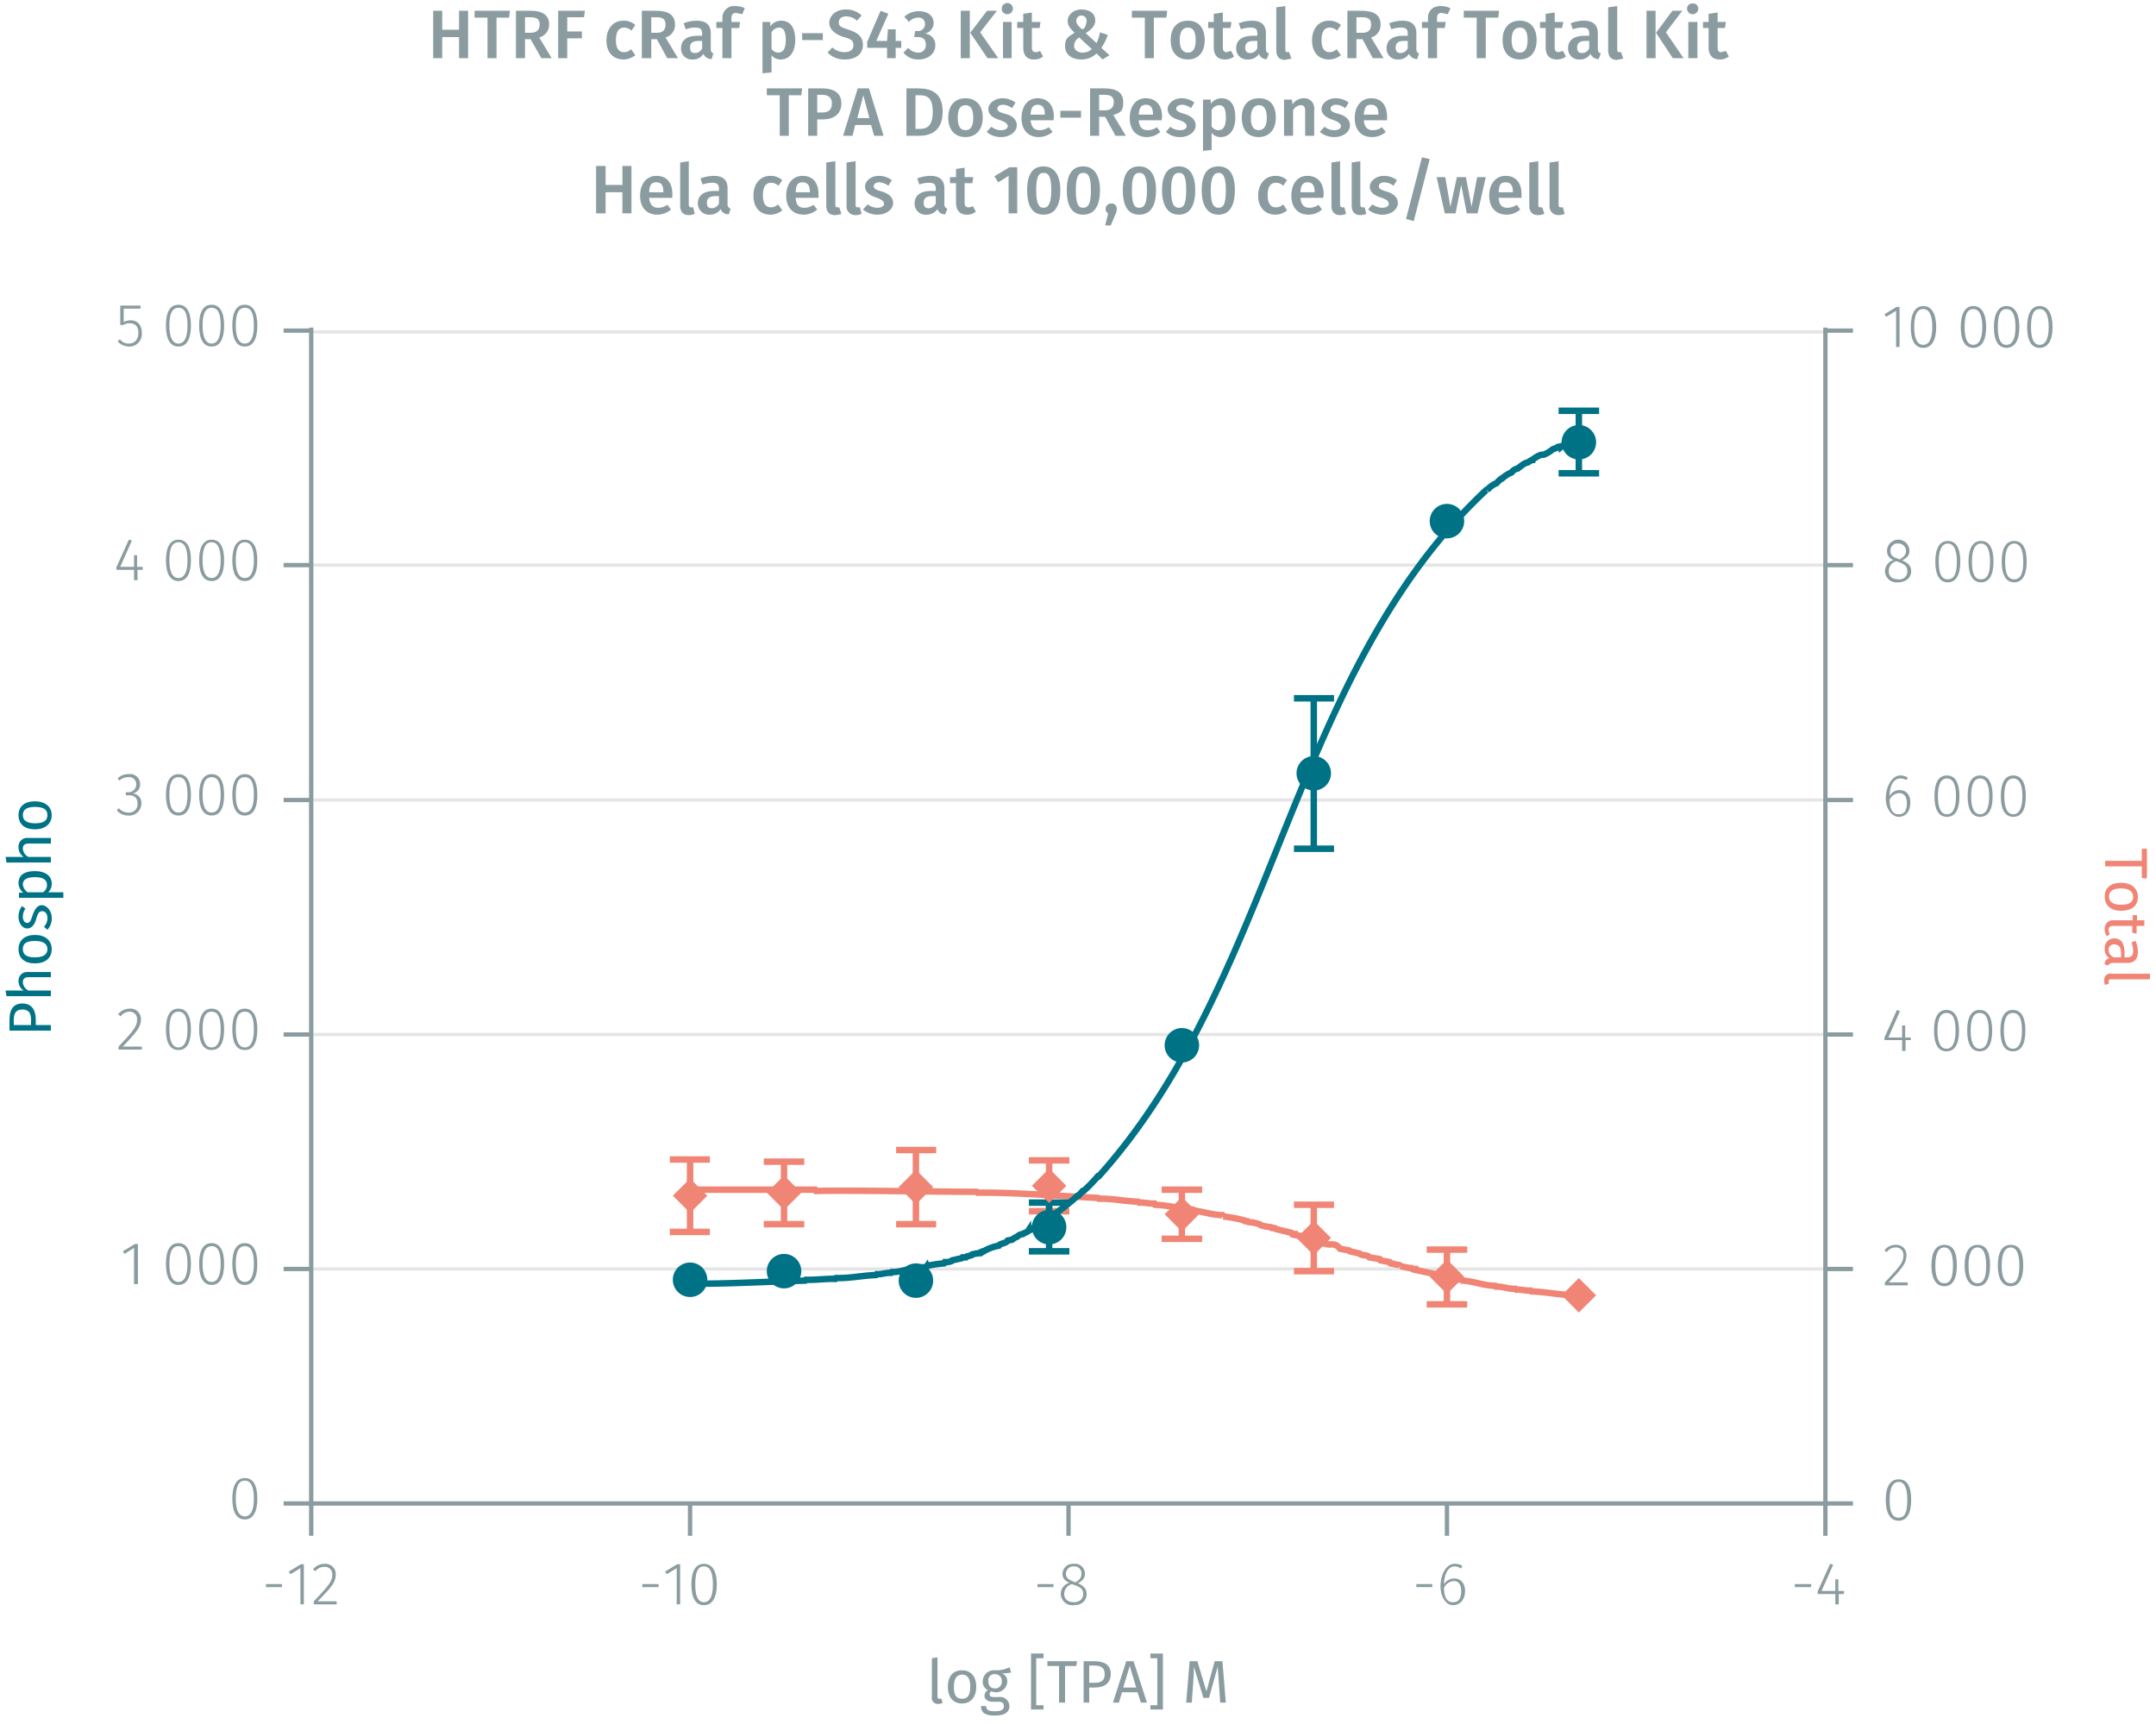 <svg id="Calque_1" data-name="Calque 1" xmlns="http://www.w3.org/2000/svg" xmlns:xlink="http://www.w3.org/1999/xlink" viewBox="0 0 500.2 400"><defs><symbol id="_5-red-diamond" data-name="5-red-diamond" viewBox="0 0 8 8"><polyline points="4 0 8 4 4 8 0 4" fill="#f08576" fill-rule="evenodd"/></symbol><symbol id="_1-deep-blue-circle" data-name="1-deep-blue-circle" viewBox="0 0 8 8"><path d="M8,4A4,4,0,1,1,4,0,4,4,0,0,1,8,4" fill="#007286" fill-rule="evenodd"/></symbol></defs><line x1="72.2" y1="294.4" x2="423.5" y2="294.4" fill="none" stroke="#e5e5e5" stroke-miterlimit="10" stroke-width="0.75"/><line x1="72.2" y1="240" x2="423.5" y2="240" fill="none" stroke="#e5e5e5" stroke-miterlimit="10" stroke-width="0.75"/><line x1="72.2" y1="185.6" x2="423.5" y2="185.6" fill="none" stroke="#e5e5e5" stroke-miterlimit="10" stroke-width="0.75"/><line x1="72.2" y1="131.1" x2="423.5" y2="131.1" fill="none" stroke="#e5e5e5" stroke-miterlimit="10" stroke-width="0.75"/><line x1="72.2" y1="77" x2="423.5" y2="77" fill="none" stroke="#e5e5e5" stroke-miterlimit="10" stroke-width="0.75"/><path d="M65.4,367.5v.7H61.7v-.7Z" fill="#8b9ca0"/><path d="M69.7,372.2v-8.4l-2.3,1.4-.4-.6,2.8-1.7h.7v9.3Z" fill="#8b9ca0"/><path d="M77.9,365.2c0,1.9-1,3-4.2,6.3h4.4v.7H72.8v-.7c3.4-3.6,4.3-4.6,4.3-6.2a1.7,1.7,0,0,0-1.8-1.8,2.5,2.5,0,0,0-2.1,1l-.6-.4a3.4,3.4,0,0,1,2.7-1.3A2.4,2.4,0,0,1,77.9,365.2Z" fill="#8b9ca0"/><path d="M152.8,367.5v.7H149v-.7Z" fill="#8b9ca0"/><path d="M157,372.2v-8.4l-2.3,1.4-.4-.6,2.8-1.7h.7v9.3Z" fill="#8b9ca0"/><path d="M166.3,367.6c0,3.1-1.1,4.8-3,4.8s-2.9-1.7-2.9-4.8,1-4.8,2.9-4.8S166.3,364.4,166.3,367.6Zm-5,0c0,2.8.7,4.1,2,4.1s2.1-1.2,2.1-4.1-.7-4.2-2.1-4.2S161.3,364.7,161.3,367.6Z" fill="#8b9ca0"/><path d="M244.4,367.5v.7h-3.7v-.7Z" fill="#8b9ca0"/><path d="M252.1,369.8c0,1.6-1.2,2.6-3,2.6a2.7,2.7,0,0,1-3-2.6,2.7,2.7,0,0,1,2-2.6c-1.1-.5-1.6-1.1-1.6-2.1a2.4,2.4,0,0,1,2.6-2.3,2.3,2.3,0,0,1,2.6,2.3c0,1-.5,1.6-1.6,2.2C251.4,367.9,252.1,368.6,252.1,369.8Zm-.8,0c0-1.1-.6-1.6-2.1-2.1l-.5-.2a2.4,2.4,0,0,0-1.8,2.3c0,1.2.9,1.9,2.2,1.9S251.3,371,251.3,369.8Zm-2.3-2.9.5.2c1-.6,1.4-1.1,1.4-2a1.6,1.6,0,0,0-1.8-1.7,1.7,1.7,0,0,0-1.8,1.7C247.3,366,247.8,366.4,249,366.9Z" fill="#8b9ca0"/><path d="M332.3,367.5v.7h-3.7v-.7Z" fill="#8b9ca0"/><path d="M339.9,369.1c0,2-1.2,3.3-2.8,3.3s-2.9-1.9-2.9-4.4,1.2-5.2,3.3-5.2a3.2,3.2,0,0,1,1.8.5l-.4.6a2.2,2.2,0,0,0-1.4-.5c-1.5,0-2.4,1.7-2.5,4.1a2.9,2.9,0,0,1,2.4-1.3C338.7,366.2,339.9,367.1,339.9,369.1Zm-.9,0c0-1.6-.7-2.3-1.7-2.3a2.7,2.7,0,0,0-2.3,1.6c.1,2.1.6,3.3,2.1,3.3S339,370.6,339,369.1Z" fill="#8b9ca0"/><path d="M420.2,367.5v.7h-3.8v-.7Z" fill="#8b9ca0"/><path d="M426.6,369.8v2.4h-.8v-2.4h-4.1v-.6l2.9-6.4.7.2-2.7,6.1h3.2v-2.7h.7v2.7h1.3v.7Z" fill="#8b9ca0"/><path d="M423.5,348.8v7.5m-87.8-7.5v7.5m-87.8-7.5v7.5m-87.8-7.5v7.5m-87.9-7.5v7.5m-.5-7.5H424.1" fill="none" stroke="#8b9ca0" stroke-miterlimit="10"/><path d="M59.7,347.7c0,3.1-1,4.8-2.9,4.8s-2.9-1.7-2.9-4.8,1-4.8,2.9-4.8S59.7,344.5,59.7,347.7Zm-5,0c0,2.8.8,4.1,2.1,4.1s2.1-1.3,2.1-4.1-.7-4.2-2.1-4.2S54.7,344.8,54.7,347.7Z" fill="#8b9ca0"/><path d="M31.1,297.9v-8.4l-2.2,1.4-.4-.6,2.8-1.7H32v9.3Z" fill="#8b9ca0"/><path d="M44.3,293.2c0,3.2-1,4.9-2.9,4.9s-2.9-1.7-2.9-4.9,1-4.8,2.9-4.8S44.3,290.1,44.3,293.2Zm-5,0c0,2.9.8,4.2,2.1,4.2s2.1-1.3,2.1-4.2-.7-4.1-2.1-4.1S39.3,290.4,39.3,293.2Z" fill="#8b9ca0"/><path d="M52,293.2c0,3.2-1,4.9-2.9,4.9s-2.9-1.7-2.9-4.9,1-4.8,2.9-4.8S52,290.1,52,293.2Zm-5,0c0,2.9.8,4.2,2.1,4.2s2.1-1.3,2.1-4.2-.7-4.1-2.1-4.1S47,290.4,47,293.2Z" fill="#8b9ca0"/><path d="M59.7,293.2c0,3.2-1,4.9-2.9,4.9s-2.9-1.7-2.9-4.9,1-4.8,2.9-4.8S59.7,290.1,59.7,293.2Zm-5,0c0,2.9.8,4.2,2.1,4.2s2.1-1.3,2.1-4.2-.7-4.1-2.1-4.1S54.7,290.4,54.7,293.2Z" fill="#8b9ca0"/><path d="M32.7,236.5c0,1.8-1.1,3-4.2,6.3h4.4v.7H27.5v-.7c3.5-3.7,4.3-4.7,4.3-6.3a1.7,1.7,0,0,0-1.7-1.8,2.5,2.5,0,0,0-2.1,1.1l-.6-.5a3.4,3.4,0,0,1,2.7-1.3A2.4,2.4,0,0,1,32.7,236.5Z" fill="#8b9ca0"/><path d="M44.3,238.8c0,3.2-1,4.8-2.9,4.8s-2.9-1.6-2.9-4.8,1-4.8,2.9-4.8S44.3,235.7,44.3,238.8Zm-5,0c0,2.9.8,4.2,2.1,4.2s2.1-1.3,2.1-4.2-.7-4.1-2.1-4.1S39.3,235.9,39.3,238.8Z" fill="#8b9ca0"/><path d="M52,238.8c0,3.2-1,4.8-2.9,4.8s-2.9-1.6-2.9-4.8,1-4.8,2.9-4.8S52,235.7,52,238.8Zm-5,0c0,2.9.8,4.2,2.1,4.2s2.1-1.3,2.1-4.2-.7-4.1-2.1-4.1S47,235.9,47,238.8Z" fill="#8b9ca0"/><path d="M59.7,238.8c0,3.2-1,4.8-2.9,4.8s-2.9-1.6-2.9-4.8,1-4.8,2.9-4.8S59.7,235.7,59.7,238.8Zm-5,0c0,2.9.8,4.2,2.1,4.2s2.1-1.3,2.1-4.2-.7-4.1-2.1-4.1S54.7,235.9,54.7,238.8Z" fill="#8b9ca0"/><path d="M32.5,181.9a2.1,2.1,0,0,1-1.8,2.2,2.1,2.1,0,0,1,2.1,2.3,2.8,2.8,0,0,1-3,2.8,3.4,3.4,0,0,1-2.7-1.2l.5-.5a2.7,2.7,0,0,0,2.2,1,1.9,1.9,0,0,0,2.1-2.1c0-1.4-.8-1.9-2.1-1.9h-.6v-.7h.5a1.8,1.8,0,0,0,1.9-1.9,1.6,1.6,0,0,0-1.8-1.6,2.9,2.9,0,0,0-2.1.8l-.4-.5a3.3,3.3,0,0,1,2.5-1A2.3,2.3,0,0,1,32.5,181.9Z" fill="#8b9ca0"/><path d="M44.3,184.4c0,3.2-1,4.8-2.9,4.8s-2.9-1.7-2.9-4.8,1-4.8,2.9-4.8S44.3,181.2,44.3,184.4Zm-5,0c0,2.9.8,4.1,2.1,4.1s2.1-1.2,2.1-4.1-.7-4.1-2.1-4.1S39.3,181.5,39.3,184.4Z" fill="#8b9ca0"/><path d="M52,184.4c0,3.2-1,4.8-2.9,4.8s-2.9-1.7-2.9-4.8,1-4.8,2.9-4.8S52,181.2,52,184.4Zm-5,0c0,2.9.8,4.1,2.1,4.1s2.1-1.2,2.1-4.1-.7-4.1-2.1-4.1S47,181.5,47,184.4Z" fill="#8b9ca0"/><path d="M59.7,184.4c0,3.2-1,4.8-2.9,4.8s-2.9-1.7-2.9-4.8,1-4.8,2.9-4.8S59.7,181.2,59.7,184.4Zm-5,0c0,2.9.8,4.1,2.1,4.1s2.1-1.2,2.1-4.1-.7-4.1-2.1-4.1S54.7,181.5,54.7,184.4Z" fill="#8b9ca0"/><path d="M31.9,132.2v2.4h-.8v-2.4H27v-.6l2.9-6.4.7.2-2.7,6.1h3.2v-2.7h.7v2.7h1.3v.7Z" fill="#8b9ca0"/><path d="M44.3,130c0,3.1-1,4.8-2.9,4.8s-2.9-1.7-2.9-4.8,1-4.8,2.9-4.8S44.3,126.8,44.3,130Zm-5,0c0,2.8.8,4.1,2.1,4.1s2.1-1.3,2.1-4.1-.7-4.2-2.1-4.2S39.3,127.1,39.3,130Z" fill="#8b9ca0"/><path d="M52,130c0,3.1-1,4.8-2.9,4.8s-2.9-1.7-2.9-4.8,1-4.8,2.9-4.8S52,126.8,52,130Zm-5,0c0,2.8.8,4.1,2.1,4.1s2.1-1.3,2.1-4.1-.7-4.2-2.1-4.2S47,127.1,47,130Z" fill="#8b9ca0"/><path d="M59.7,130c0,3.1-1,4.8-2.9,4.8s-2.9-1.7-2.9-4.8,1-4.8,2.9-4.8S59.7,126.8,59.7,130Zm-5,0c0,2.8.8,4.1,2.1,4.1s2.1-1.3,2.1-4.1-.7-4.2-2.1-4.2S54.7,127.1,54.7,130Z" fill="#8b9ca0"/><path d="M28.7,71.6v3.1a4.2,4.2,0,0,1,1.6-.4c1.6,0,2.6,1.1,2.6,2.9a2.9,2.9,0,0,1-3,3.2,3.6,3.6,0,0,1-2.6-1.2l.5-.5a2.5,2.5,0,0,0,2.1,1c1.4,0,2.2-1,2.2-2.5s-.8-2.2-2-2.2a2.6,2.6,0,0,0-1.5.4h-.7V70.9h4.7v.7Z" fill="#8b9ca0"/><path d="M44.3,75.5c0,3.2-1,4.9-2.9,4.9s-2.9-1.7-2.9-4.9,1-4.8,2.9-4.8S44.3,72.4,44.3,75.5Zm-5,0c0,2.9.8,4.2,2.1,4.2s2.1-1.3,2.1-4.2-.7-4.1-2.1-4.1S39.3,72.7,39.3,75.5Z" fill="#8b9ca0"/><path d="M52,75.5c0,3.2-1,4.9-2.9,4.9s-2.9-1.7-2.9-4.9,1-4.8,2.9-4.8S52,72.4,52,75.5Zm-5,0c0,2.9.8,4.2,2.1,4.2s2.1-1.3,2.1-4.2-.7-4.1-2.1-4.1S47,72.7,47,75.5Z" fill="#8b9ca0"/><path d="M59.7,75.5c0,3.2-1,4.9-2.9,4.9s-2.9-1.7-2.9-4.9,1-4.8,2.9-4.8S59.7,72.4,59.7,75.5Zm-5,0c0,2.9.8,4.2,2.1,4.2s2.1-1.3,2.1-4.2-.7-4.1-2.1-4.1S54.7,72.7,54.7,75.5Z" fill="#8b9ca0"/><path d="M72.2,76.7H65.8m6.4,54.4H65.8m6.4,54.5H65.8M72.2,240H65.8m6.4,54.4H65.8m6.4,54.4H65.8m6.4.7V76" fill="none" stroke="#8b9ca0" stroke-miterlimit="10"/><path d="M443.4,348c0,3.1-1,4.8-2.9,4.8s-3-1.7-3-4.8,1-4.8,3-4.8S443.4,344.8,443.4,348Zm-5,0c0,2.9.7,4.1,2.1,4.1s2-1.2,2-4.1-.7-4.2-2-4.2S438.4,345.1,438.4,348Z" fill="#8b9ca0"/><path d="M442.3,291.2c0,1.9-1,3-4.1,6.3h4.4v.7h-5.3v-.7c3.5-3.7,4.3-4.6,4.3-6.3a1.7,1.7,0,0,0-1.8-1.8,2.6,2.6,0,0,0-2.1,1.1l-.5-.4a3.1,3.1,0,0,1,2.7-1.3A2.3,2.3,0,0,1,442.3,291.2Z" fill="#8b9ca0"/><path d="M454,293.6c0,3.1-1,4.8-2.9,4.8s-3-1.7-3-4.8,1-4.8,3-4.8S454,290.4,454,293.6Zm-5,0c0,2.8.7,4.1,2.1,4.1s2-1.3,2-4.1-.7-4.2-2-4.2S449,290.7,449,293.6Z" fill="#8b9ca0"/><path d="M461.7,293.6c0,3.1-1,4.8-2.9,4.8s-3-1.7-3-4.8,1-4.8,3-4.8S461.7,290.4,461.7,293.6Zm-5,0c0,2.8.7,4.1,2.1,4.1s2-1.3,2-4.1-.7-4.2-2-4.2S456.7,290.7,456.7,293.6Z" fill="#8b9ca0"/><path d="M469.4,293.6c0,3.1-1,4.8-2.9,4.8s-3-1.7-3-4.8,1-4.8,3-4.8S469.4,290.4,469.4,293.6Zm-5,0c0,2.8.7,4.1,2.1,4.1s2-1.3,2-4.1-.7-4.2-2-4.2S464.4,290.7,464.4,293.6Z" fill="#8b9ca0"/><path d="M442.1,241.3v2.5h-.8v-2.5h-4.1v-.6l2.9-6.4.7.3-2.7,6.1h3.2v-2.8h.7v2.8h1.3v.6Z" fill="#8b9ca0"/><path d="M454.5,239.1c0,3.2-1,4.8-2.9,4.8s-2.9-1.6-2.9-4.8,1-4.8,2.9-4.8S454.5,236,454.5,239.1Zm-5,0c0,2.9.8,4.2,2.1,4.2s2.1-1.3,2.1-4.2-.7-4.1-2.1-4.1S449.5,236.3,449.5,239.1Z" fill="#8b9ca0"/><path d="M462.2,239.1c0,3.2-1,4.8-2.9,4.8s-2.9-1.6-2.9-4.8,1-4.8,2.9-4.8S462.2,236,462.2,239.1Zm-5,0c0,2.9.8,4.2,2.1,4.2s2.1-1.3,2.1-4.2-.7-4.1-2.1-4.1S457.2,236.3,457.2,239.1Z" fill="#8b9ca0"/><path d="M469.9,239.1c0,3.2-1,4.8-2.9,4.8s-2.9-1.6-2.9-4.8,1-4.8,2.9-4.8S469.9,236,469.9,239.1Zm-5,0c0,2.9.8,4.2,2.1,4.2s2.1-1.3,2.1-4.2-.7-4.1-2.1-4.1S464.9,236.3,464.9,239.1Z" fill="#8b9ca0"/><path d="M443.2,186.2c0,2.1-1.1,3.3-2.7,3.3s-3-1.9-3-4.3,1.3-5.3,3.4-5.3a3.1,3.1,0,0,1,1.7.5l-.3.6a2.5,2.5,0,0,0-1.4-.4c-1.6,0-2.5,1.7-2.5,4.1a2.5,2.5,0,0,1,2.3-1.4C442.1,183.3,443.2,184.2,443.2,186.2Zm-.8.1c0-1.7-.8-2.3-1.8-2.3a2.6,2.6,0,0,0-2.2,1.5c0,2.1.6,3.4,2.1,3.4S442.4,187.8,442.4,186.3Z" fill="#8b9ca0"/><path d="M454.6,184.7c0,3.2-1,4.8-2.9,4.8s-2.9-1.6-2.9-4.8,1-4.8,2.9-4.8S454.6,181.6,454.6,184.7Zm-5,0c0,2.9.8,4.2,2.1,4.2s2.1-1.3,2.1-4.2-.8-4.1-2.1-4.1S449.6,181.8,449.6,184.7Z" fill="#8b9ca0"/><path d="M462.3,184.7c0,3.2-1,4.8-2.9,4.8s-2.9-1.6-2.9-4.8,1-4.8,2.9-4.8S462.3,181.6,462.3,184.7Zm-5,0c0,2.9.8,4.2,2.1,4.2s2.1-1.3,2.1-4.2-.8-4.1-2.1-4.1S457.3,181.8,457.3,184.7Z" fill="#8b9ca0"/><path d="M470,184.7c0,3.2-1,4.8-2.9,4.8s-2.9-1.6-2.9-4.8,1-4.8,2.9-4.8S470,181.6,470,184.7Zm-5,0c0,2.9.8,4.2,2.1,4.2s2.1-1.3,2.1-4.2-.8-4.1-2.1-4.1S465,181.8,465,184.7Z" fill="#8b9ca0"/><path d="M443.4,132.5c0,1.6-1.3,2.6-3.1,2.6a2.7,2.7,0,0,1-3-2.6,2.9,2.9,0,0,1,2-2.6,2.1,2.1,0,0,1-1.5-2.1,2.6,2.6,0,0,1,5.2,0c0,1-.5,1.6-1.7,2.2C442.7,130.6,443.4,131.3,443.4,132.5Zm-.9,0c0-1.1-.6-1.6-2-2.1l-.5-.2a2.3,2.3,0,0,0-1.8,2.3c0,1.3.9,1.9,2.2,1.9A1.8,1.8,0,0,0,442.5,132.5Zm-2.2-2.9.4.2c1-.6,1.5-1.1,1.5-2a1.7,1.7,0,0,0-1.8-1.7,1.6,1.6,0,0,0-1.8,1.7C438.6,128.7,439,129.2,440.3,129.6Z" fill="#8b9ca0"/><path d="M454.8,130.3c0,3.1-1,4.8-2.9,4.8s-2.9-1.7-2.9-4.8,1-4.8,2.9-4.8S454.8,127.1,454.8,130.3Zm-5,0c0,2.9.7,4.1,2.1,4.1s2.1-1.2,2.1-4.1-.8-4.2-2.1-4.2S449.8,127.4,449.8,130.3Z" fill="#8b9ca0"/><path d="M462.5,130.3c0,3.1-1,4.8-2.9,4.8s-2.9-1.7-2.9-4.8,1-4.8,2.9-4.8S462.5,127.1,462.5,130.3Zm-5,0c0,2.9.7,4.1,2.1,4.1s2.1-1.2,2.1-4.1-.8-4.2-2.1-4.2S457.5,127.4,457.5,130.3Z" fill="#8b9ca0"/><path d="M470.2,130.3c0,3.1-1,4.8-2.9,4.8s-2.9-1.7-2.9-4.8,1-4.8,2.9-4.8S470.2,127.1,470.2,130.3Zm-5,0c0,2.9.7,4.1,2.1,4.1s2.1-1.2,2.1-4.1-.8-4.2-2.1-4.2S465.2,127.4,465.2,130.3Z" fill="#8b9ca0"/><path d="M439.9,80.5V72.1l-2.3,1.4-.4-.6,2.8-1.7h.7v9.3Z" fill="#8b9ca0"/><path d="M449.2,75.9c0,3.1-1.1,4.8-3,4.8s-2.9-1.7-2.9-4.8,1-4.9,2.9-4.9S449.2,72.7,449.2,75.9Zm-5.1,0c0,2.8.8,4.1,2.1,4.1s2.1-1.3,2.1-4.1-.7-4.2-2.1-4.2S444.1,73,444.1,75.9Z" fill="#8b9ca0"/><path d="M460.8,75.9c0,3.1-1.1,4.8-3,4.8s-2.9-1.7-2.9-4.8,1-4.9,2.9-4.9S460.8,72.7,460.8,75.9Zm-5,0c0,2.8.7,4.1,2,4.1s2.1-1.3,2.1-4.1-.7-4.2-2.1-4.2S455.8,73,455.8,75.9Z" fill="#8b9ca0"/><path d="M468.5,75.9c0,3.1-1.1,4.8-3,4.8s-2.9-1.7-2.9-4.8,1-4.9,2.9-4.9S468.5,72.7,468.5,75.9Zm-5,0c0,2.8.7,4.1,2,4.1s2.1-1.3,2.1-4.1-.7-4.2-2.1-4.2S463.5,73,463.5,75.9Z" fill="#8b9ca0"/><path d="M476.2,75.9c0,3.1-1.1,4.8-3,4.8s-2.9-1.7-2.9-4.8,1-4.9,2.9-4.9S476.2,72.7,476.2,75.9Zm-5,0c0,2.8.7,4.1,2,4.1s2.1-1.3,2.1-4.1-.7-4.2-2.1-4.2S471.2,73,471.2,75.9Z" fill="#8b9ca0"/><path d="M423.5,76.7h6.4m-6.4,54.4h6.4m-6.4,54.5h6.4M423.5,240h6.4m-6.4,54.4h6.4m-6.4,54.4h6.4m-6.4.7V76" fill="none" stroke="#8b9ca0" stroke-miterlimit="10"/><path d="M160.1,276h29l.2.3c8-.2,29.6.2,37.3.2l.2.2c9.2-.1,18.8.8,27.9,1.2l.2.2c3-.1,6.2.6,9.2.7l.2.2c1-.1,2.4.3,3.5.2l.2.3c2.9.1,5.8.9,8.7,1.1l.2.2c2.2.3,4.5,1.1,6.7,1.1l.2.3a37,37,0,0,1,4.8.9l.2.2h.6l.2.2a11.9,11.9,0,0,1,2.6.5l.2.2a10.1,10.1,0,0,0,2.5.5l.2.2h.6l.2.2,3.7.9.2.3h.6v.2l2.2.4.2.3,1.4.2v.2h.6l.2.2c1.2.2,2.5,1,3.7.9s1.7.4,2.2,1l2.1.4.2.2,2.2.5c.5.6,1.8.2,2.3.9l2.4.4.2.3,2.1.4.2.3,2.1.4.2.2a11.9,11.9,0,0,0,2.6.5l.2.2h.6v.2l4.7,1,.2.2c1.9.4,4,.9,5.9,1.1l.2.2c2.5.1,5,1.2,7.6,1.2l.2.2c1.4-.1,3,.6,4.5.5l.2.2c1-.1,2.3.3,3.3.2l.2.2c3.4.1,7,.9,10.5.9" fill="none" stroke="#f08576" stroke-miterlimit="10" stroke-width="1.5"/><line x1="335.7" y1="289.9" x2="335.7" y2="296.2" fill="none" stroke="#f08576" stroke-miterlimit="10" stroke-width="1.5"/><line x1="335.7" y1="296.2" x2="335.7" y2="302.6" fill="none" stroke="#f08576" stroke-miterlimit="10" stroke-width="1.5"/><line x1="331" y1="289.9" x2="340.4" y2="289.9" fill="none" stroke="#f08576" stroke-miterlimit="10" stroke-width="1.5"/><line x1="331" y1="302.6" x2="340.4" y2="302.6" fill="none" stroke="#f08576" stroke-miterlimit="10" stroke-width="1.5"/><line x1="304.8" y1="279.5" x2="304.8" y2="287.2" fill="none" stroke="#f08576" stroke-miterlimit="10" stroke-width="1.5"/><line x1="304.8" y1="287.2" x2="304.8" y2="294.9" fill="none" stroke="#f08576" stroke-miterlimit="10" stroke-width="1.5"/><line x1="300.2" y1="279.5" x2="309.5" y2="279.5" fill="none" stroke="#f08576" stroke-miterlimit="10" stroke-width="1.5"/><line x1="300.2" y1="294.9" x2="309.5" y2="294.9" fill="none" stroke="#f08576" stroke-miterlimit="10" stroke-width="1.5"/><line x1="274.2" y1="276" x2="274.2" y2="281.7" fill="none" stroke="#f08576" stroke-miterlimit="10" stroke-width="1.5"/><line x1="274.2" y1="281.7" x2="274.2" y2="287.4" fill="none" stroke="#f08576" stroke-miterlimit="10" stroke-width="1.5"/><line x1="269.5" y1="276" x2="278.9" y2="276" fill="none" stroke="#f08576" stroke-miterlimit="10" stroke-width="1.5"/><line x1="269.5" y1="287.4" x2="278.9" y2="287.4" fill="none" stroke="#f08576" stroke-miterlimit="10" stroke-width="1.5"/><line x1="243.4" y1="269.2" x2="243.4" y2="275.1" fill="none" stroke="#f08576" stroke-miterlimit="10" stroke-width="1.5"/><line x1="243.4" y1="275.1" x2="243.4" y2="281" fill="none" stroke="#f08576" stroke-miterlimit="10" stroke-width="1.5"/><line x1="238.7" y1="269.2" x2="248.1" y2="269.2" fill="none" stroke="#f08576" stroke-miterlimit="10" stroke-width="1.5"/><line x1="238.7" y1="281" x2="248.1" y2="281" fill="none" stroke="#f08576" stroke-miterlimit="10" stroke-width="1.5"/><line x1="212.5" y1="266.8" x2="212.5" y2="275.4" fill="none" stroke="#f08576" stroke-miterlimit="10" stroke-width="1.5"/><line x1="212.5" y1="275.4" x2="212.5" y2="284" fill="none" stroke="#f08576" stroke-miterlimit="10" stroke-width="1.5"/><line x1="207.9" y1="266.8" x2="217.2" y2="266.8" fill="none" stroke="#f08576" stroke-miterlimit="10" stroke-width="1.5"/><line x1="207.9" y1="284" x2="217.2" y2="284" fill="none" stroke="#f08576" stroke-miterlimit="10" stroke-width="1.5"/><line x1="181.9" y1="269.5" x2="181.9" y2="276.7" fill="none" stroke="#f08576" stroke-miterlimit="10" stroke-width="1.5"/><line x1="181.9" y1="276.7" x2="181.9" y2="284" fill="none" stroke="#f08576" stroke-miterlimit="10" stroke-width="1.5"/><line x1="177.2" y1="269.5" x2="186.6" y2="269.5" fill="none" stroke="#f08576" stroke-miterlimit="10" stroke-width="1.5"/><line x1="177.2" y1="284" x2="186.6" y2="284" fill="none" stroke="#f08576" stroke-miterlimit="10" stroke-width="1.5"/><line x1="160.1" y1="269" x2="160.1" y2="277.4" fill="none" stroke="#f08576" stroke-miterlimit="10" stroke-width="1.5"/><line x1="160.1" y1="277.4" x2="160.1" y2="285.8" fill="none" stroke="#f08576" stroke-miterlimit="10" stroke-width="1.5"/><line x1="155.4" y1="269" x2="164.7" y2="269" fill="none" stroke="#f08576" stroke-miterlimit="10" stroke-width="1.5"/><line x1="155.4" y1="285.8" x2="164.7" y2="285.8" fill="none" stroke="#f08576" stroke-miterlimit="10" stroke-width="1.5"/><path d="M160.1,297.8c8.4.1,18.3-.5,26.7-.7l.2-.2c1.9.1,4.9-.3,6.8-.2l.2-.2c3,.1,6.2-.6,9.2-.7l.2-.2c1,.1,2.3-.4,3.3-.3l.2-.2c1.8.1,3.6-.8,5.4-.7l.2-.2h1.2l.2-.2h1l.2-.3a24.4,24.4,0,0,1,3.9-.6l.2-.3a3.9,3.9,0,0,0,1.5-.2l.2-.2,2.2-.5.2-.2h.8l.2-.2,1.1-.3.2-.2c.2,0,1.1-.3,1.2-.2s1.1-.6,1.4-.5a10.5,10.5,0,0,1,3.5-1.3c.4-.6,1.7-.5,2.1-1.2l1-.2a4.7,4.7,0,0,1,1.2-.7,2,2,0,0,1,1.3-.6c.3-.3,1-.4,1.2-.7a4.7,4.7,0,0,0,1.2-.7h.2c1.2-1,3.1-1.8,4.3-3h.1a51.3,51.3,0,0,0,5.7-4.5h.2l1-1.1h.2a35.1,35.1,0,0,0,3.3-3.4h.2c41.3-45.9,44.3-116.6,89.9-159.2h.2a5.7,5.7,0,0,1,2.2-1.6,6.3,6.3,0,0,1,1.2-1.1h.1a7.4,7.4,0,0,1,2.2-1.4,2.2,2.2,0,0,1,1.4-.9c.6-.4,1.5-1.3,2.3-1.4l1-.6h.2c.1-.3.8-.6.9-.7s1.1-.6,1.4-.5,1.7-.7,2.4-1.3l.9-.3.2-.2,1-.2a3.9,3.9,0,0,1,2.3-.9l.2-.3,1.2-.2" fill="none" stroke="#007286" stroke-miterlimit="10" stroke-width="1.5"/><line x1="366.3" y1="95.3" x2="366.3" y2="102.6" fill="none" stroke="#007286" stroke-miterlimit="10" stroke-width="1.5"/><line x1="366.3" y1="102.6" x2="366.3" y2="109.8" fill="none" stroke="#007286" stroke-miterlimit="10" stroke-width="1.5"/><line x1="361.6" y1="95.3" x2="371" y2="95.3" fill="none" stroke="#007286" stroke-miterlimit="10" stroke-width="1.5"/><line x1="361.6" y1="109.8" x2="371" y2="109.8" fill="none" stroke="#007286" stroke-miterlimit="10" stroke-width="1.5"/><line x1="304.8" y1="162" x2="304.8" y2="179.4" fill="none" stroke="#007286" stroke-miterlimit="10" stroke-width="1.5"/><line x1="304.8" y1="179.4" x2="304.8" y2="196.9" fill="none" stroke="#007286" stroke-miterlimit="10" stroke-width="1.5"/><line x1="300.2" y1="162" x2="309.5" y2="162" fill="none" stroke="#007286" stroke-miterlimit="10" stroke-width="1.5"/><line x1="300.2" y1="196.9" x2="309.5" y2="196.9" fill="none" stroke="#007286" stroke-miterlimit="10" stroke-width="1.5"/><line x1="243.4" y1="279" x2="243.4" y2="284.7" fill="none" stroke="#007286" stroke-miterlimit="10" stroke-width="1.5"/><line x1="243.4" y1="284.7" x2="243.4" y2="290.3" fill="none" stroke="#007286" stroke-miterlimit="10" stroke-width="1.5"/><line x1="238.7" y1="279" x2="248.1" y2="279" fill="none" stroke="#007286" stroke-miterlimit="10" stroke-width="1.5"/><line x1="238.7" y1="290.3" x2="248.1" y2="290.3" fill="none" stroke="#007286" stroke-miterlimit="10" stroke-width="1.5"/><path d="M102.6,8.6v4.9h-2.1V2.5h2.1V6.9h3.9V2.5h2.1v11h-2.1V8.6Z" fill="#8b9ca0"/><path d="M115.2,4.1v9.4h-2.1V4.1h-3V2.5h8.2l-.2,1.6Z" fill="#8b9ca0"/><path d="M121.8,9.1v4.4h-2.1V2.5H123c2.9,0,4.4,1,4.4,3.2a3.1,3.1,0,0,1-2.3,3l2.9,4.8h-2.4l-2.5-4.4Zm1.3-1.5c1.3,0,2.1-.6,2.1-1.9S124.5,4,122.9,4h-1.1V7.6Z" fill="#8b9ca0"/><path d="M131.6,4V7.3H135V8.9h-3.4v4.6h-2.1V2.5h6.2L135.5,4Z" fill="#8b9ca0"/><path d="M147.4,5.8l-.9,1.3a2.5,2.5,0,0,0-1.7-.7c-1.2,0-1.9.9-1.9,2.9s.7,2.8,1.9,2.8a2.1,2.1,0,0,0,1.6-.7l1,1.4a4.5,4.5,0,0,1-2.7,1c-2.5,0-4-1.7-4-4.4s1.5-4.6,3.9-4.6A4,4,0,0,1,147.4,5.8Z" fill="#8b9ca0"/><path d="M151.1,9.1v4.4h-2.2V2.5h3.3c2.9,0,4.4,1,4.4,3.2a3,3,0,0,1-2.2,3l2.9,4.8h-2.5l-2.4-4.4Zm1.3-1.5c1.3,0,2-.6,2-1.9S153.7,4,152.2,4h-1.1V7.6Z" fill="#8b9ca0"/><path d="M165.5,12.4l-.4,1.3a2,2,0,0,1-1.9-1.2,2.8,2.8,0,0,1-2.5,1.3,2.5,2.5,0,0,1-2.7-2.6c0-1.9,1.4-2.9,3.8-2.9h1.1V7.8c0-1.1-.5-1.4-1.6-1.4a6.4,6.4,0,0,0-2.2.4l-.5-1.4a8.5,8.5,0,0,1,3.1-.6c2.2,0,3.2,1.1,3.2,2.9v3.6C164.9,12,165.1,12.2,165.5,12.4Zm-2.6-1.2V9.5H162c-1.3,0-1.9.5-1.9,1.5s.4,1.3,1.2,1.3A1.8,1.8,0,0,0,162.9,11.2Z" fill="#8b9ca0"/><path d="M169.7,4.2v.9h2l-.2,1.4h-1.8v7h-2.1v-7h-1.4V5.1h1.4v-1a2.7,2.7,0,0,1,3-2.7,5.1,5.1,0,0,1,2.2.5l-.6,1.4L170.8,3C170,3,169.7,3.4,169.7,4.2Z" fill="#8b9ca0"/><path d="M184.5,9.3c0,2.6-1.2,4.5-3.4,4.5a2.5,2.5,0,0,1-2.1-1v4l-2.1.2V5.1h1.8v1a3.1,3.1,0,0,1,2.5-1.3C183.5,4.8,184.5,6.6,184.5,9.3Zm-2.2,0c0-2.2-.6-2.9-1.6-2.9A2.2,2.2,0,0,0,179,7.5v3.8a1.8,1.8,0,0,0,1.5.9C181.7,12.2,182.3,11.3,182.3,9.3Z" fill="#8b9ca0"/><path d="M190.9,7.7V9.3h-4.8V7.7Z" fill="#8b9ca0"/><path d="M199.9,3.6l-1.1,1.2a3.6,3.6,0,0,0-2.5-1c-1,0-1.7.5-1.7,1.4s.5,1.1,2.3,1.7,3.3,1.4,3.3,3.5-1.6,3.4-4.2,3.4a5.5,5.5,0,0,1-4-1.6l1.1-1.2a4.1,4.1,0,0,0,2.8,1.1c1.2,0,2.1-.5,2.1-1.6s-.5-1.4-2.2-1.9-3.4-1.6-3.4-3.3,1.6-3.1,3.8-3.1A5.1,5.1,0,0,1,199.9,3.6Z" fill="#8b9ca0"/><path d="M207.8,11.1v2.4h-2V11.1h-4.6V9.7l3.1-7.2,1.8.7-2.8,6.3h2.5l.2-2.7h1.8V9.5h1.3v1.6Z" fill="#8b9ca0"/><path d="M216.6,5.3a2.5,2.5,0,0,1-2.1,2.5,2.6,2.6,0,0,1,2.5,2.7c0,1.8-1.5,3.3-3.9,3.3a4.3,4.3,0,0,1-3.5-1.6l1.1-1.1a3.1,3.1,0,0,0,2.2,1.1,1.7,1.7,0,0,0,1.9-1.8c0-1.3-.7-1.8-1.9-1.8h-.8l.2-1.4h.6a1.6,1.6,0,0,0,1.7-1.7A1.4,1.4,0,0,0,213,4.1a2.6,2.6,0,0,0-2.1,1l-1.1-1.2a4.8,4.8,0,0,1,3.4-1.3C215.4,2.6,216.6,3.8,216.6,5.3Z" fill="#8b9ca0"/><path d="M222.9,13.5V2.5H225v11Zm8.7,0h-2.5l-4-5.9L229,2.5h2.3l-3.9,5Z" fill="#8b9ca0"/><path d="M235,2a1.3,1.3,0,0,1-2.6,0A1.3,1.3,0,0,1,235,2Zm-2.3,11.5V5.1h2v8.4Z" fill="#8b9ca0"/><path d="M239.9,13.8c-1.7,0-2.5-1-2.5-2.8V6.5H236V5.1h1.4V3.2l2-.3V5.1h2l-.2,1.4h-1.8V11c0,.8.3,1.1.9,1.1a1.9,1.9,0,0,0,1-.3l.7,1.3A3.1,3.1,0,0,1,239.9,13.8Z" fill="#8b9ca0"/><path d="M254.1,4.7c0,1.4-1,2.2-2.2,3l2.5,2.3a10.5,10.5,0,0,0,.8-2.5l1.8.6a10.5,10.5,0,0,1-1.5,3l1.9,1.7-1.6,1-1.4-1.4a5,5,0,0,1-3.5,1.4c-2.3,0-3.8-1.2-3.8-3.1s.8-2.2,2.2-3.1c-1.1-1.1-1.6-1.7-1.6-2.8s1.1-2.6,3.2-2.6S254.1,3.3,254.1,4.7Zm-4.9,5.9c0,1,.8,1.6,2,1.6a3.2,3.2,0,0,0,2.1-.8l-2.9-2.7A2.2,2.2,0,0,0,249.2,10.6Zm.5-5.8c0,.7.4,1.1,1.1,1.8s1.3-1,1.3-1.8a1.2,1.2,0,0,0-2.4,0Z" fill="#8b9ca0"/><path d="M267.7,4.1v9.4h-2.1V4.1h-3V2.5h8.2l-.2,1.6Z" fill="#8b9ca0"/><path d="M279.5,9.3c0,2.7-1.4,4.5-3.9,4.5s-4-1.7-4-4.5,1.5-4.5,4-4.5S279.5,6.5,279.5,9.3Zm-5.8,0c0,2,.7,2.9,1.9,2.9s1.8-.9,1.8-2.9-.6-2.9-1.8-2.9S273.7,7.3,273.7,9.3Z" fill="#8b9ca0"/><path d="M284.2,13.8c-1.7,0-2.6-1-2.6-2.8V6.5h-1.3V5.1h1.3V3.2l2.1-.3V5.1h2l-.2,1.4h-1.8V11c0,.8.3,1.1.9,1.1l1-.3.7,1.3A3.3,3.3,0,0,1,284.2,13.8Z" fill="#8b9ca0"/><path d="M294.4,12.4l-.5,1.3a1.7,1.7,0,0,1-1.8-1.2,3,3,0,0,1-2.6,1.3,2.5,2.5,0,0,1-2.7-2.6c0-1.9,1.4-2.9,3.9-2.9h1V7.8c0-1.1-.5-1.4-1.6-1.4a6.4,6.4,0,0,0-2.2.4l-.5-1.4a8.5,8.5,0,0,1,3.1-.6c2.2,0,3.2,1.1,3.2,2.9v3.6C293.7,12,293.9,12.2,294.4,12.4Zm-2.7-1.2V9.5h-.8c-1.4,0-2,.5-2,1.5s.4,1.3,1.2,1.3A1.8,1.8,0,0,0,291.7,11.2Z" fill="#8b9ca0"/><path d="M298.7,12.1h.4l.5,1.5-1.5.3c-1.3,0-2-.8-2-2.2V1.7l2.1-.3V11.5C298.2,11.9,298.3,12.1,298.7,12.1Z" fill="#8b9ca0"/><path d="M311.1,5.8l-.9,1.3a2.5,2.5,0,0,0-1.7-.7c-1.2,0-1.9.9-1.9,2.9s.7,2.8,1.9,2.8a2.3,2.3,0,0,0,1.6-.7l1,1.4a4.5,4.5,0,0,1-2.8,1c-2.4,0-3.9-1.7-3.9-4.4s1.5-4.6,3.9-4.6A4,4,0,0,1,311.1,5.8Z" fill="#8b9ca0"/><path d="M314.7,9.1v4.4h-2.1V2.5h3.3c2.9,0,4.4,1,4.4,3.2a3,3,0,0,1-2.2,3l2.9,4.8h-2.5l-2.4-4.4Zm1.4-1.5c1.3,0,2-.6,2-1.9S317.4,4,315.9,4h-1.2V7.6Z" fill="#8b9ca0"/><path d="M329.2,12.4l-.4,1.3a2,2,0,0,1-1.9-1.2,2.9,2.9,0,0,1-2.5,1.3,2.5,2.5,0,0,1-2.7-2.6c0-1.9,1.4-2.9,3.8-2.9h1.1V7.8c0-1.1-.5-1.4-1.6-1.4a6.4,6.4,0,0,0-2.2.4l-.5-1.4a8.5,8.5,0,0,1,3.1-.6c2.2,0,3.2,1.1,3.2,2.9v3.6C328.6,12,328.8,12.2,329.2,12.4Zm-2.6-1.2V9.5h-.9c-1.3,0-1.9.5-1.9,1.5s.4,1.3,1.2,1.3A1.8,1.8,0,0,0,326.6,11.2Z" fill="#8b9ca0"/><path d="M333.4,4.2v.9h2l-.2,1.4h-1.8v7h-2.1v-7h-1.4V5.1h1.4v-1c0-1.5,1-2.7,3-2.7a5.4,5.4,0,0,1,2.2.5l-.6,1.4L334.5,3C333.7,3,333.4,3.4,333.4,4.2Z" fill="#8b9ca0"/><path d="M344.7,4.1v9.4h-2.1V4.1h-3V2.5h8.2l-.2,1.6Z" fill="#8b9ca0"/><path d="M356.5,9.3c0,2.7-1.4,4.5-3.9,4.5s-4-1.7-4-4.5,1.5-4.5,4-4.5S356.5,6.5,356.5,9.3Zm-5.8,0c0,2,.7,2.9,1.9,2.9s1.8-.9,1.8-2.9-.6-2.9-1.8-2.9S350.7,7.3,350.7,9.3Z" fill="#8b9ca0"/><path d="M361.2,13.8c-1.7,0-2.6-1-2.6-2.8V6.5h-1.3V5.1h1.3V3.2l2.1-.3V5.1h2l-.3,1.4h-1.7V11c0,.8.3,1.1.9,1.1l1-.3.7,1.3A3.3,3.3,0,0,1,361.2,13.8Z" fill="#8b9ca0"/><path d="M371.4,12.4l-.5,1.3a2,2,0,0,1-1.9-1.2,2.8,2.8,0,0,1-2.5,1.3,2.5,2.5,0,0,1-2.7-2.6c0-1.9,1.4-2.9,3.8-2.9h1.1V7.8c0-1.1-.5-1.4-1.6-1.4a6.4,6.4,0,0,0-2.2.4l-.5-1.4a8.5,8.5,0,0,1,3.1-.6c2.2,0,3.2,1.1,3.2,2.9v3.6C370.7,12,370.9,12.2,371.4,12.4Zm-2.7-1.2V9.5h-.9c-1.3,0-1.9.5-1.9,1.5s.4,1.3,1.2,1.3A1.8,1.8,0,0,0,368.7,11.2Z" fill="#8b9ca0"/><path d="M375.6,12.1h.5l.5,1.5-1.5.3c-1.3,0-2-.8-2-2.2V1.7l2.1-.3V11.5C375.2,11.9,375.3,12.1,375.6,12.1Z" fill="#8b9ca0"/><path d="M382,13.5V2.5h2.1v11Zm8.6,0h-2.5l-3.9-5.9L388,2.5h2.3l-3.8,5Z" fill="#8b9ca0"/><path d="M394,2a1.3,1.3,0,0,1-1.3,1.3A1.3,1.3,0,0,1,391.4,2,1.2,1.2,0,0,1,392.7.8,1.2,1.2,0,0,1,394,2Zm-2.3,11.5V5.1h2.1v8.4Z" fill="#8b9ca0"/><path d="M399,13.8c-1.7,0-2.6-1-2.6-2.8V6.5h-1.3V5.1h1.3V3.2l2.1-.3V5.1h1.9l-.2,1.4h-1.7V11c0,.8.2,1.1.9,1.1l1-.3.7,1.3A3.3,3.3,0,0,1,399,13.8Z" fill="#8b9ca0"/><path d="M183,22.1v9.4h-2.1V22.1h-3V20.5h8.2l-.2,1.6Z" fill="#8b9ca0"/><path d="M195.2,24c0,2.5-1.8,3.7-4.3,3.7h-1.3v3.8h-2.1v-11h3.2C193.5,20.5,195.2,21.6,195.2,24ZM193,24c0-1.4-.8-2-2.3-2h-1.1v4.1h1.1C192.1,26.1,193,25.6,193,24Z" fill="#8b9ca0"/><path d="M198.4,29l-.6,2.5h-2.2l3.4-11h2.6l3.4,11h-2.2l-.7-2.5Zm1.9-6.9-1.4,5.3h2.8Z" fill="#8b9ca0"/><path d="M218.7,25.9c0,4.5-2.8,5.6-5.4,5.6h-3v-11H213C215.9,20.5,218.7,21.4,218.7,25.9Zm-6.3,4h1c1.7,0,3-.7,3-4s-1.4-3.8-3-3.8h-1Z" fill="#8b9ca0"/><path d="M228,27.3c0,2.7-1.5,4.5-4,4.5s-4-1.7-4-4.5,1.5-4.5,4-4.5S228,24.5,228,27.3Zm-5.8,0c0,2,.6,2.9,1.8,2.9s1.8-.9,1.8-2.9-.6-2.9-1.8-2.9S222.2,25.3,222.2,27.3Z" fill="#8b9ca0"/><path d="M235.6,23.8l-.8,1.3a3.7,3.7,0,0,0-2.1-.8c-.8,0-1.3.4-1.3.9s.3.8,1.8,1.2,2.7,1.2,2.7,2.7-1.7,2.7-3.6,2.7a5,5,0,0,1-3.4-1.2l1.1-1.2a3.5,3.5,0,0,0,2.2.8c1,0,1.6-.4,1.6-.9s-.4-1-2-1.5-2.5-1.3-2.5-2.5,1.3-2.5,3.3-2.5A4.9,4.9,0,0,1,235.6,23.8Z" fill="#8b9ca0"/><path d="M244.4,27.9h-5.3c.2,1.8,1,2.3,2.1,2.3a3.5,3.5,0,0,0,2.1-.7l.9,1.1a5,5,0,0,1-3.2,1.2c-2.6,0-4-1.8-4-4.4s1.3-4.6,3.7-4.6,3.8,1.6,3.8,4.3C244.5,27.4,244.4,27.7,244.4,27.9Zm-2-1.4c0-1.4-.5-2.2-1.6-2.2s-1.6.6-1.7,2.3h3.3Z" fill="#8b9ca0"/><path d="M250.8,25.7v1.6H246V25.7Z" fill="#8b9ca0"/><path d="M255,27.1v4.4h-2.1v-11h3.3c2.9,0,4.4,1,4.4,3.2s-.7,2.4-2.3,3l2.9,4.8h-2.4l-2.4-4.4Zm1.3-1.5c1.3,0,2.1-.6,2.1-1.9s-.7-1.7-2.2-1.7H255v3.6Z" fill="#8b9ca0"/><path d="M269.5,27.9h-5.3c.1,1.8,1,2.3,2.1,2.3a3.5,3.5,0,0,0,2.1-.7l.8,1.1a4.6,4.6,0,0,1-3.1,1.2c-2.6,0-4-1.8-4-4.4s1.3-4.6,3.7-4.6,3.8,1.6,3.8,4.3C269.6,27.4,269.5,27.7,269.5,27.9Zm-2-1.4c0-1.4-.5-2.2-1.6-2.2s-1.6.6-1.7,2.3h3.3Z" fill="#8b9ca0"/><path d="M277.1,23.8l-.8,1.3a3.4,3.4,0,0,0-2-.8c-.9,0-1.4.4-1.4.9s.4.8,1.8,1.2,2.7,1.2,2.7,2.7-1.6,2.7-3.6,2.7a4.7,4.7,0,0,1-3.3-1.2l1-1.2a3.6,3.6,0,0,0,2.3.8c.9,0,1.5-.4,1.5-.9s-.3-1-1.9-1.5-2.5-1.3-2.5-2.5,1.3-2.5,3.2-2.5A4.9,4.9,0,0,1,277.1,23.8Z" fill="#8b9ca0"/><path d="M286.6,27.3c0,2.6-1.2,4.5-3.4,4.5a2.5,2.5,0,0,1-2.1-1v4l-2,.2V23.1h1.8v1a3,3,0,0,1,2.4-1.3C285.7,22.8,286.6,24.6,286.6,27.3Zm-2.2,0c0-2.2-.5-2.9-1.6-2.9a2.2,2.2,0,0,0-1.7,1.1v3.8a1.8,1.8,0,0,0,1.6.9C283.8,30.2,284.4,29.3,284.4,27.3Z" fill="#8b9ca0"/><path d="M296,27.3c0,2.7-1.5,4.5-4,4.5s-3.9-1.7-3.9-4.5,1.4-4.5,4-4.5S296,24.5,296,27.3Zm-5.8,0c0,2,.6,2.9,1.8,2.9s1.9-.9,1.9-2.9-.7-2.9-1.8-2.9S290.2,25.3,290.2,27.3Z" fill="#8b9ca0"/><path d="M304.9,25.4v6.1h-2.1V25.7c0-1-.4-1.3-1-1.3a2.2,2.2,0,0,0-1.8,1.2v5.9h-2.1V23.1h1.8l.2,1.1a3,3,0,0,1,2.6-1.4A2.3,2.3,0,0,1,304.9,25.4Z" fill="#8b9ca0"/><path d="M312.9,23.8l-.8,1.3a3.7,3.7,0,0,0-2.1-.8c-.8,0-1.3.4-1.3.9s.3.8,1.8,1.2,2.7,1.2,2.7,2.7-1.6,2.7-3.6,2.7a5.2,5.2,0,0,1-3.4-1.2l1.1-1.2a3.6,3.6,0,0,0,2.3.8c.9,0,1.5-.4,1.5-.9s-.4-1-1.9-1.5-2.6-1.3-2.6-2.5,1.3-2.5,3.3-2.5A4.9,4.9,0,0,1,312.9,23.8Z" fill="#8b9ca0"/><path d="M321.8,27.9h-5.4c.2,1.8,1,2.3,2.1,2.3a3.3,3.3,0,0,0,2.1-.7l.9,1.1a4.8,4.8,0,0,1-3.2,1.2c-2.6,0-4-1.8-4-4.4s1.4-4.6,3.8-4.6,3.7,1.6,3.7,4.3Zm-2-1.4c0-1.4-.5-2.2-1.7-2.2s-1.5.6-1.7,2.3h3.4Z" fill="#8b9ca0"/><path d="M140.5,44.6v4.9h-2.2v-11h2.2v4.4h3.9V38.5h2.1v11h-2.1V44.6Z" fill="#8b9ca0"/><path d="M155.9,45.9h-5.3c.2,1.8,1,2.3,2.1,2.3a3.3,3.3,0,0,0,2.1-.7l.9,1.1a5,5,0,0,1-3.2,1.2c-2.6,0-4-1.8-4-4.4s1.4-4.6,3.8-4.6,3.7,1.6,3.7,4.3A1.9,1.9,0,0,1,155.9,45.9Zm-2-1.4c0-1.4-.4-2.2-1.6-2.2s-1.6.6-1.7,2.3h3.3Z" fill="#8b9ca0"/><path d="M160.3,48.1h.5l.4,1.5a3.2,3.2,0,0,1-1.4.3c-1.3,0-2-.8-2-2.2V37.7l2-.3V47.5C159.8,47.9,160,48.1,160.3,48.1Z" fill="#8b9ca0"/><path d="M169.5,48.4l-.4,1.3a1.8,1.8,0,0,1-1.9-1.2,2.9,2.9,0,0,1-2.5,1.3,2.6,2.6,0,0,1-2.8-2.6c0-1.9,1.4-2.9,3.9-2.9h1v-.5c0-1.1-.5-1.4-1.6-1.4a7.3,7.3,0,0,0-2.2.4l-.5-1.4a8.9,8.9,0,0,1,3.1-.6c2.3,0,3.2,1.1,3.2,2.9v3.6A1,1,0,0,0,169.5,48.4Zm-2.7-1.2V45.5H166c-1.3,0-2,.5-2,1.5s.4,1.3,1.2,1.3A1.8,1.8,0,0,0,166.8,47.2Z" fill="#8b9ca0"/><path d="M181.5,41.8l-.9,1.3a2.5,2.5,0,0,0-1.7-.7c-1.2,0-1.9.9-1.9,2.9s.7,2.8,1.9,2.8a2.3,2.3,0,0,0,1.6-.7l1,1.4a4.5,4.5,0,0,1-2.8,1c-2.4,0-3.9-1.7-3.9-4.4s1.5-4.6,3.9-4.6A4,4,0,0,1,181.5,41.8Z" fill="#8b9ca0"/><path d="M189.9,45.9h-5.3c.1,1.8.9,2.3,2,2.3a3.3,3.3,0,0,0,2.1-.7l.9,1.1a4.8,4.8,0,0,1-3.1,1.2c-2.7,0-4.1-1.8-4.1-4.4s1.4-4.6,3.8-4.6,3.7,1.6,3.7,4.3Zm-2-1.4c0-1.4-.5-2.2-1.7-2.2s-1.5.6-1.6,2.3h3.3Z" fill="#8b9ca0"/><path d="M194.3,48.1h.4l.5,1.5a4,4,0,0,1-1.5.3c-1.3,0-2-.8-2-2.2V37.7l2.1-.3V47.5C193.8,47.9,193.9,48.1,194.3,48.1Z" fill="#8b9ca0"/><path d="M199,48.1h.5l.4,1.5a3.3,3.3,0,0,1-1.5.3,2,2,0,0,1-2-2.2V37.7l2.1-.3V47.5C198.5,47.9,198.6,48.1,199,48.1Z" fill="#8b9ca0"/><path d="M206.9,41.8l-.8,1.3a3.7,3.7,0,0,0-2.1-.8c-.8,0-1.3.4-1.3.9s.4.8,1.8,1.2,2.7,1.2,2.7,2.7-1.6,2.7-3.6,2.7a5.2,5.2,0,0,1-3.4-1.2l1.1-1.2a3.6,3.6,0,0,0,2.3.8c.9,0,1.5-.4,1.5-.9s-.4-1-1.9-1.5-2.5-1.3-2.5-2.5,1.2-2.5,3.2-2.5A4.9,4.9,0,0,1,206.9,41.8Z" fill="#8b9ca0"/><path d="M219.8,48.4l-.5,1.3a1.7,1.7,0,0,1-1.8-1.2,3,3,0,0,1-2.6,1.3,2.5,2.5,0,0,1-2.7-2.6c0-1.9,1.4-2.9,3.8-2.9h1.1v-.5c0-1.1-.5-1.4-1.6-1.4a6.4,6.4,0,0,0-2.2.4l-.5-1.4a8.5,8.5,0,0,1,3.1-.6c2.2,0,3.2,1.1,3.2,2.9v3.6C219.1,48,219.3,48.2,219.8,48.4Zm-2.7-1.2V45.5h-.8c-1.4,0-2,.5-2,1.5s.4,1.3,1.2,1.3A1.8,1.8,0,0,0,217.1,47.2Z" fill="#8b9ca0"/><path d="M224.3,49.8c-1.6,0-2.5-1-2.5-2.8V42.5h-1.4V41.1h1.4V39.2l2-.3v2.2h2l-.2,1.4h-1.8V47c0,.8.3,1.1.9,1.1a1.9,1.9,0,0,0,1-.3l.7,1.3A3.1,3.1,0,0,1,224.3,49.8Z" fill="#8b9ca0"/><path d="M234,49.5V40.8l-2.4,1.5-.9-1.4,3.5-2.1H236V49.5Z" fill="#8b9ca0"/><path d="M246,44.1c0,3.7-1.3,5.7-3.9,5.7s-3.8-2-3.8-5.7,1.3-5.5,3.8-5.5S246,40.6,246,44.1Zm-5.6,0c0,3.1.6,4.1,1.7,4.1s1.8-1,1.8-4.1-.6-4-1.8-4S240.4,41.2,240.4,44.1Z" fill="#8b9ca0"/><path d="M255.2,44.1c0,3.7-1.3,5.7-3.9,5.7s-3.8-2-3.8-5.7,1.3-5.5,3.8-5.5S255.2,40.6,255.2,44.1Zm-5.6,0c0,3.1.5,4.1,1.7,4.1s1.8-1,1.8-4.1-.6-4-1.8-4S249.6,41.2,249.6,44.1Z" fill="#8b9ca0"/><path d="M259.1,48.5a3,3,0,0,1-.4,1.4l-1,2.4h-1.3l.7-2.8a1.1,1.1,0,0,1-.6-1,1.3,1.3,0,0,1,1.3-1.3A1.2,1.2,0,0,1,259.1,48.5Z" fill="#8b9ca0"/><path d="M268.2,44.1c0,3.7-1.3,5.7-3.9,5.7s-3.8-2-3.8-5.7,1.3-5.5,3.8-5.5S268.2,40.6,268.2,44.1Zm-5.6,0c0,3.1.5,4.1,1.7,4.1s1.8-1,1.8-4.1-.6-4-1.8-4S262.6,41.2,262.6,44.1Z" fill="#8b9ca0"/><path d="M277.3,44.1c0,3.7-1.3,5.7-3.8,5.7s-3.9-2-3.9-5.7,1.4-5.5,3.9-5.5S277.3,40.6,277.3,44.1Zm-5.6,0c0,3.1.6,4.1,1.8,4.1s1.7-1,1.7-4.1-.5-4-1.7-4S271.7,41.2,271.7,44.1Z" fill="#8b9ca0"/><path d="M286.5,44.1c0,3.7-1.3,5.7-3.8,5.7s-3.9-2-3.9-5.7,1.3-5.5,3.9-5.5S286.5,40.6,286.5,44.1Zm-5.6,0c0,3.1.6,4.1,1.8,4.1s1.7-1,1.7-4.1-.6-4-1.7-4S280.9,41.2,280.9,44.1Z" fill="#8b9ca0"/><path d="M298.6,41.8l-.9,1.3a2.2,2.2,0,0,0-1.7-.7c-1.2,0-1.9.9-1.9,2.9s.8,2.8,1.9,2.8a2.3,2.3,0,0,0,1.7-.7l.9,1.4a4.1,4.1,0,0,1-2.7,1c-2.4,0-4-1.7-4-4.4s1.6-4.6,4-4.6A3.8,3.8,0,0,1,298.6,41.8Z" fill="#8b9ca0"/><path d="M307,45.9h-5.3c.2,1.8,1,2.3,2.1,2.3a3.5,3.5,0,0,0,2.1-.7l.8,1.1a4.6,4.6,0,0,1-3.1,1.2c-2.6,0-4-1.8-4-4.4s1.3-4.6,3.7-4.6,3.8,1.6,3.8,4.3C307.1,45.4,307,45.7,307,45.9Zm-2-1.4c0-1.4-.5-2.2-1.6-2.2s-1.6.6-1.7,2.3H305Z" fill="#8b9ca0"/><path d="M311.4,48.1h.5l.4,1.5a3.2,3.2,0,0,1-1.4.3c-1.3,0-2-.8-2-2.2V37.7l2-.3V47.5C310.9,47.9,311.1,48.1,311.4,48.1Z" fill="#8b9ca0"/><path d="M316.1,48.1h.5l.4,1.5a3.2,3.2,0,0,1-1.4.3c-1.3,0-2-.8-2-2.2V37.7l2-.3V47.5C315.6,47.9,315.8,48.1,316.1,48.1Z" fill="#8b9ca0"/><path d="M324.1,41.8l-.8,1.3a3.7,3.7,0,0,0-2.1-.8c-.9,0-1.3.4-1.3.9s.3.8,1.7,1.2,2.7,1.2,2.7,2.7-1.6,2.7-3.5,2.7a5,5,0,0,1-3.4-1.2l1-1.2a4,4,0,0,0,2.3.8c.9,0,1.5-.4,1.5-.9s-.3-1-1.9-1.5-2.5-1.3-2.5-2.5,1.3-2.5,3.3-2.5A4.9,4.9,0,0,1,324.1,41.8Z" fill="#8b9ca0"/><path d="M328,51.3l-1.8-.5,3.7-14.3,1.8.4Z" fill="#8b9ca0"/><path d="M340.3,49.5,339,42.9l-1.3,6.6h-2.5l-1.9-8.4h2l1.2,6.9,1.5-6.9h2.1l1.3,6.9,1.3-6.9h2l-1.9,8.4Z" fill="#8b9ca0"/><path d="M353,45.9h-5.3c.1,1.8.9,2.3,2,2.3a3.8,3.8,0,0,0,2.2-.7l.8,1.1a4.8,4.8,0,0,1-3.1,1.2c-2.7,0-4.1-1.8-4.1-4.4s1.4-4.6,3.8-4.6,3.7,1.6,3.7,4.3Zm-2-1.4c0-1.4-.5-2.2-1.7-2.2s-1.5.6-1.6,2.3H351Z" fill="#8b9ca0"/><path d="M357.4,48.1h.4l.5,1.5a4,4,0,0,1-1.5.3c-1.3,0-2-.8-2-2.2V37.7l2.1-.3V47.5C356.9,47.9,357,48.1,357.4,48.1Z" fill="#8b9ca0"/><path d="M362.1,48.1h.5l.4,1.5a3.3,3.3,0,0,1-1.5.3,2,2,0,0,1-2-2.2V37.7l2.1-.3V47.5C361.6,47.9,361.7,48.1,362.1,48.1Z" fill="#8b9ca0"/><path d="M216.2,393.6v-8.9l1.3-.2v9c0,.4.1.6.4.6h.5l.3.9a1.5,1.5,0,0,1-1,.3A1.4,1.4,0,0,1,216.2,393.6Z" fill="#8b9ca0"/><path d="M226.5,391.3c0,2.3-1.2,3.9-3.3,3.9s-3.3-1.5-3.3-3.9,1.2-3.8,3.3-3.8S226.5,389,226.5,391.3Zm-5.2,0c0,2,.6,2.8,1.9,2.8s1.9-.8,1.9-2.8-.7-2.8-1.9-2.8S221.3,389.4,221.3,391.3Z" fill="#8b9ca0"/><path d="M234.6,388a7.8,7.8,0,0,1-2.2.2,1.9,1.9,0,0,1,1.3,1.9,2.6,2.6,0,0,1-2.8,2.5l-1-.2a.9.9,0,0,0-.3.7c0,.3.2.6.9.6h1.2a2.2,2.2,0,0,1,2.5,2.1c0,1.4-1.1,2.2-3.4,2.2s-3.2-.7-3.2-2.2h1.2c0,.8.4,1.2,2,1.2s2.1-.4,2.1-1.2-.5-1-1.4-1h-1.2c-1.3,0-1.9-.7-1.9-1.4a1.6,1.6,0,0,1,.8-1.3A2.1,2.1,0,0,1,228,390a2.6,2.6,0,0,1,2.8-2.5,6.9,6.9,0,0,0,3.4-.7Zm-5.3,2c0,1,.5,1.7,1.5,1.7a1.5,1.5,0,0,0,1.6-1.7,1.5,1.5,0,0,0-1.6-1.6A1.4,1.4,0,0,0,229.3,390Z" fill="#8b9ca0"/><path d="M242.1,384.7h-1.7v10.9h1.7v1h-2.9v-13h2.9Z" fill="#8b9ca0"/><path d="M249.7,386.5h-2.6V395h-1.4v-8.5H243v-1.1h6.9Z" fill="#8b9ca0"/><path d="M257.7,388.3c0,2.3-1.6,3.2-3.7,3.2h-1.3V395h-1.3v-9.6h2.5C256.3,385.4,257.7,386.3,257.7,388.3Zm-1.4.1c0-1.5-.9-2-2.4-2h-1.2v4h1.2C255.3,390.4,256.3,390,256.3,388.4Z" fill="#8b9ca0"/><path d="M263.9,392.6h-3.6l-.7,2.4h-1.4l3.1-9.6H263l3.1,9.6h-1.4Zm-.3-1.1-1.5-5-1.5,5Z" fill="#8b9ca0"/><path d="M269.8,396.6h-2.9v-1h1.6V384.7h-1.6v-1.1h2.9Z" fill="#8b9ca0"/><path d="M284.4,395h-1.3l-.3-4.3c-.1-1.6-.2-3.2-.3-4l-2,7.2h-1.3l-2.2-7.2c0,1.1-.1,2.6-.2,4.1l-.3,4.2h-1.3l.8-9.6h1.8l2.1,7,1.9-7h1.8Z" fill="#8b9ca0"/><path d="M5.2,232.8c2.2,0,3.1,1.6,3.1,3.7v1.3h3.5v1.3H2.2v-2.5C2.2,234.2,3.1,232.8,5.2,232.8Zm0,1.4c-1.5,0-2,.9-2,2.4v1.2h4v-1.2C7.2,235.2,6.8,234.2,5.2,234.2Z" fill="#007286"/><path d="M6.5,225.5h5.3v1.2H6.7c-1.1,0-1.4.5-1.4,1.2a2.3,2.3,0,0,0,1.3,1.9h5.2v1.3H1.5l-.2-1.3H5.5a2.5,2.5,0,0,1-1.2-2.2A2,2,0,0,1,6.5,225.5Z" fill="#007286"/><path d="M8.1,216.9c2.3,0,3.9,1.2,3.9,3.3s-1.5,3.3-3.9,3.3-3.8-1.2-3.8-3.3S5.8,216.9,8.1,216.9Zm0,5.2c2,0,2.9-.7,2.9-1.9s-.9-1.9-2.9-1.9-2.8.6-2.8,1.9S6.2,222.1,8.1,222.1Z" fill="#007286"/><path d="M5.1,210.2l.8.6a3.3,3.3,0,0,0-.6,1.9c0,.8.4,1.4,1,1.4s.8-.4,1.2-1.6,1-2.5,2.2-2.5,2.3,1.4,2.3,2.9a3.8,3.8,0,0,1-1,2.8l-.8-.7a2.8,2.8,0,0,0,.8-2c0-1-.5-1.6-1.2-1.6s-1,.4-1.4,1.8-1.1,2.2-2.1,2.2-2-1.1-2-2.7A4.1,4.1,0,0,1,5.1,210.2Z" fill="#007286"/><path d="M8.1,202.1c2.3,0,3.9,1,3.9,2.9a2.8,2.8,0,0,1-.8,2h3.5v1.3H4.4v-1.2h1a2.9,2.9,0,0,1-1.1-2.2C4.3,202.9,5.8,202.1,8.1,202.1Zm0,1.4c-1.9,0-2.8.6-2.8,1.7A2.5,2.5,0,0,0,6.4,207H10a2,2,0,0,0,.9-1.7C10.9,204.2,10.1,203.5,8.1,203.5Z" fill="#007286"/><path d="M6.5,194.4h5.3v1.3H6.7c-1.1,0-1.4.5-1.4,1.2a2.3,2.3,0,0,0,1.3,1.9h5.2v1.3H1.5l-.2-1.3H5.5a2.6,2.6,0,0,1-1.2-2.2A2,2,0,0,1,6.5,194.4Z" fill="#007286"/><path d="M8.1,185.9c2.3,0,3.9,1.2,3.9,3.2s-1.5,3.3-3.9,3.3-3.8-1.2-3.8-3.3S5.8,185.9,8.1,185.9Zm0,5.1c2,0,2.9-.6,2.9-1.9s-.9-1.9-2.9-1.9-2.8.7-2.8,1.9S6.2,191,8.1,191Z" fill="#007286"/><path d="M496.9,203.7V201h-8.5v-1.3h8.5v-2.8h1.2v6.9Z" fill="#f08576"/><path d="M492.1,211.3c-2.3,0-3.8-1.2-3.8-3.3s1.5-3.2,3.8-3.2,3.9,1.2,3.9,3.3S494.5,211.3,492.1,211.3Zm0-5.2c-1.9,0-2.8.7-2.8,1.9s.9,1.9,2.8,1.9,2.8-.6,2.8-1.8S494,206.1,492.1,206.1Z" fill="#f08576"/><path d="M488.8,217.2a2.5,2.5,0,0,1-.5-1.7,1.9,1.9,0,0,1,2.1-2h4.4v-1.2h1v1.2h1.7v1.3h-1.8v1.8l-1-.2v-1.6h-4.4c-.7,0-1.1.3-1.1.9a2.2,2.2,0,0,0,.3,1Z" fill="#f08576"/><path d="M489.1,224l-.8-.3a1.3,1.3,0,0,1,1.1-1.4,2.4,2.4,0,0,1-1.1-2.2,2.2,2.2,0,0,1,2.2-2.4c1.6,0,2.4,1.2,2.4,3.3v1.1h.6c1,0,1.4-.5,1.4-1.5a5.4,5.4,0,0,0-.4-2l1-.3a7.9,7.9,0,0,1,.5,2.5c0,1.8-.9,2.6-2.5,2.6h-3.4A1.1,1.1,0,0,0,489.1,224Zm1.3-1.9h1.7v-.9c0-1.4-.5-2.1-1.6-2.1a1.2,1.2,0,0,0-1.3,1.3A1.9,1.9,0,0,0,490.4,222.1Z" fill="#f08576"/><path d="M489.9,225.9h8.9v1.3h-9c-.4,0-.6.1-.6.5a.9.9,0,0,0,.1.5l-.9.3a1.6,1.6,0,0,1-.2-1A1.4,1.4,0,0,1,489.9,225.9Z" fill="#f08576"/><use width="8" height="8" transform="translate(362.3 296.5)" xlink:href="#_5-red-diamond"/><use width="8" height="8" transform="translate(331.7 292.2)" xlink:href="#_5-red-diamond"/><use width="8" height="8" transform="translate(300.8 283.2)" xlink:href="#_5-red-diamond"/><use width="8" height="8" transform="translate(270.2 277.7)" xlink:href="#_5-red-diamond"/><use width="8" height="8" transform="translate(239.4 271.1)" xlink:href="#_5-red-diamond"/><use width="8" height="8" transform="translate(208.5 271.4)" xlink:href="#_5-red-diamond"/><use width="8" height="8" transform="translate(177.9 272.7)" xlink:href="#_5-red-diamond"/><use width="8" height="8" transform="translate(156.1 273.4)" xlink:href="#_5-red-diamond"/><use width="8" height="8" transform="translate(362.3 98.6)" xlink:href="#_1-deep-blue-circle"/><use width="8" height="8" transform="translate(331.7 116.9)" xlink:href="#_1-deep-blue-circle"/><use width="8" height="8" transform="translate(300.8 175.4)" xlink:href="#_1-deep-blue-circle"/><use width="8" height="8" transform="translate(270.2 238.5)" xlink:href="#_1-deep-blue-circle"/><use width="8" height="8" transform="translate(239.4 280.7)" xlink:href="#_1-deep-blue-circle"/><use width="8" height="8" transform="translate(208.5 293.1)" xlink:href="#_1-deep-blue-circle"/><use width="8" height="8" transform="translate(177.9 290.9)" xlink:href="#_1-deep-blue-circle"/><use width="8" height="8" transform="translate(156.1 292.9)" xlink:href="#_1-deep-blue-circle"/></svg>